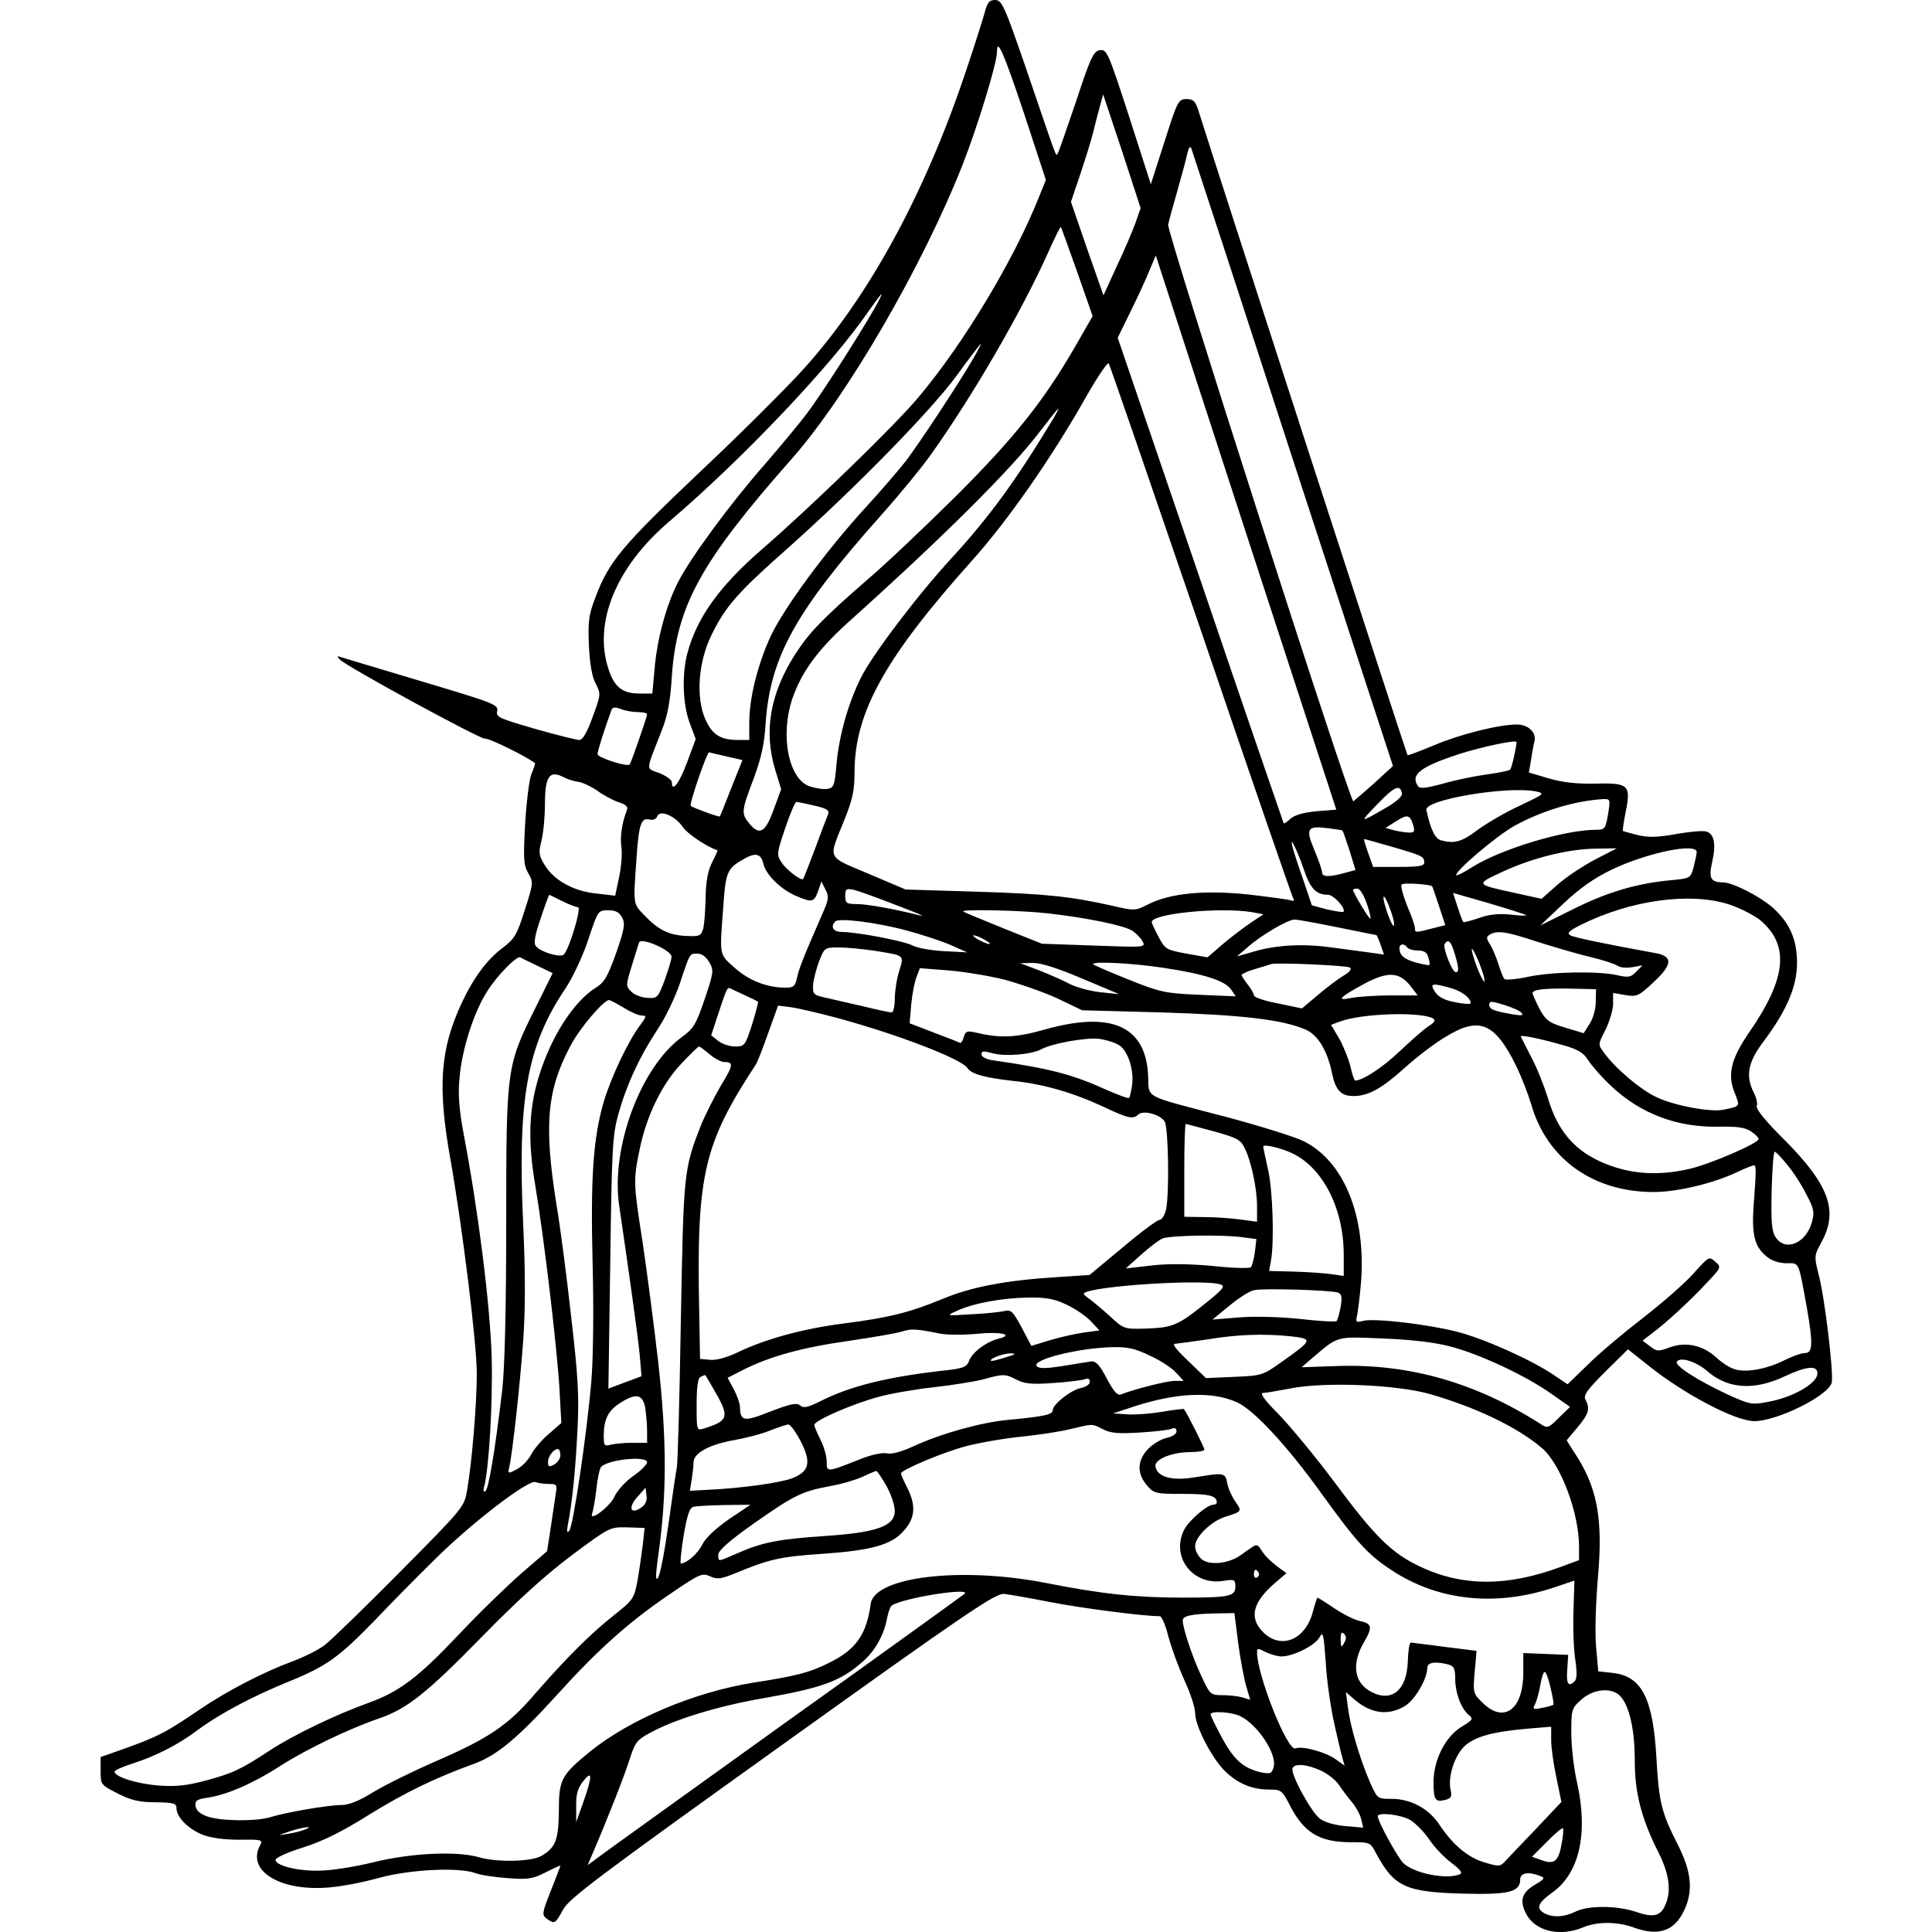 <svg version="1.0" xmlns="http://www.w3.org/2000/svg" width="832" height="832" viewBox="0 0 624 624"><path d="M318 4.2c-.7 2.4-3.2 10.4-5.7 17.8-13.3 40.1-31.5 73.6-52.6 97-5.2 5.8-20.2 20.8-33.5 33.3-25.1 23.8-29.5 29-33.8 40.4-2.3 5.9-2.5 8-2.2 15.8.3 6 1 10.1 2.2 12.3 1.7 3.3 1.7 3.5-1 10.8-1.8 5-3.2 7.4-4.3 7.4-.8 0-7.3-1.6-14.3-3.6-11.7-3.4-12.7-3.8-12.2-5.8.4-2-1.2-2.6-24.3-9.5-13.6-4.1-25.5-7.6-26.3-7.9-1.1-.4-1.2-.2-.4.7 2.1 2.3 45.9 26.1 47.1 25.7.9-.4 13.7 5.9 16.1 7.9.1.1-.4 1.7-1.2 3.6-.7 1.9-1.6 9.1-2 16.2-.6 11.1-.5 13.1 1 15.7 1.7 2.9 1.7 3.2-1.1 11.9-2.5 8-3.3 9.3-7.1 12.2-5.1 3.8-9.5 9.7-13.4 18.1-6.8 14.7-7.7 26.7-3.6 49.8 4 22.6 8.6 60 8.6 69.7 0 9.8-1.6 28.8-3.1 37.4-.9 5.6-1 5.7-21.7 26.6-11.4 11.5-22.3 22.1-24.3 23.6-1.9 1.5-6.5 3.8-10.2 5.2-10 3.7-21.5 9.7-30.6 15.9-10.3 7-12.7 8.3-23.1 12.1l-8.5 3v4.5c0 4.5.1 4.5 5.6 7.3 4.3 2.2 7 2.8 12.2 2.8 5.7.1 6.7.3 6.7 1.9 0 2.9 3.7 6.6 8.2 8.5 2.8 1.1 7 1.7 12.1 1.7 7.2-.1 7.7 0 6.7 1.8-4.5 8.3 6.6 15 22.4 13.6 3.9-.3 11.1-1.7 16.1-3.1 9.8-2.7 25.8-3.5 31.1-1.5 1.5.6 6.2 1.3 10.3 1.6 6.7.5 8.1.3 12.4-1.9 2.6-1.3 4.7-2.3 4.7-2.1 0 .2-1.4 3.8-3.1 8.1-2.9 7.3-2.9 7.8-1.3 9 2.5 1.8 2.7 1.8 5.3-3 2-3.6 11.6-10.8 70.8-53.2 60-43 68.8-48.9 71.6-48.7 1.8.2 8.6 1.4 15.2 2.7 9.8 1.9 29.7 4.5 35.1 4.5.6 0 1.9 3 2.8 6.7 1 3.7 3.3 10 5.2 14.1 1.9 4.1 3.4 8.8 3.4 10.5 0 4.2 5.5 14.8 9.8 18.9 4.2 4 8.7 5.8 14.3 5.8 3.6 0 4 .3 6.3 4.7 4.6 9.2 9.7 12.3 19.9 12.3 6.2 0 6.3 0 8.2 3.7 5.8 10.7 9.5 12.4 27.9 12.9 15 .4 18.6-.5 18.6-4.6 0-2.1 2.7-2.6 6.4-1.1 1.7.6 1.5 1-1.6 2.8-4.2 2.5-5.1 5-3 9.2 2.8 5.8 10.9 7.8 18.5 4.6 4.5-1.9 11-1.9 16.2 0 8.7 3.2 14 1 17.1-7 2.2-5.8 1.4-11.6-2.7-19.7-5.3-10.4-6.1-13.7-6.9-27.9-1.1-19.6-4.8-26.6-14.3-27.6l-4.5-.5-.7-8c-.4-4.6-.1-14.1.6-22.3 1.7-19.4-.2-29.5-8.1-41.1l-2-3.2 3.5-4.2c3.7-4.4 4.1-6 2.6-8.9-.8-1.4.4-3.1 6.4-9.1l7.3-7.2 6.8 5.4c11.5 9.2 28 17.8 34 17.8 7.4 0 23.9-8.2 25-12.4.7-2.9-2.2-27.3-4.2-34.9-1.5-6-1.5-6.1 1-10.7 5.4-10 2.3-18.4-12.1-32.9-5.9-5.8-9.2-9.9-8.9-10.8.3-.8-.1-2.7-.9-4.3-2.8-5.4-2-9.9 3-16.5 7.6-10.1 10.9-17.9 10.9-25.5 0-7.7-2.4-13-8-18-4.2-3.6-12.8-8-15.9-8-4-.1-4.7-1.3-3.5-6.6 1.3-5.7.7-9-1.8-9.8-1-.4-5.5 0-9.9.8-6.2 1.1-9.1 1.1-12.4.3-2.4-.6-4.5-1.2-4.7-1.3-.2-.1.2-2.9.9-6.3 1.7-8.6.9-9.3-10-9-6 .1-10.5-.4-14.9-1.7l-6.4-1.9.7-4c.3-2.2.8-4.9 1.1-6.1.7-2.8-2-5.4-5.7-5.4-5.8 0-18.5 3.2-26.7 6.7-4.6 1.9-8.5 3.4-8.6 3.2-.3-.3-61.4-188.6-67.7-208.7-.9-2.6-1.6-3.2-3.7-3.2-2.6 0-2.9.6-7.1 13.8l-4.4 13.7-7-21.8c-6.7-20.6-7.2-21.8-9.4-21.5-2.1.3-3 2.1-7.8 16.7-3.1 9.1-5.7 16.7-6 16.9-.5.6-.1 1.7-9.9-27.1-7.2-20.9-8-22.7-10.2-22.7-1.9 0-2.5.8-3.4 4.2zm12.7 32.3l7.1 21.6-2.5 6.2c-8.1 20.1-24.2 46.8-38.4 63.7-7.5 9.1-35.2 35.9-50.9 49.5-13.5 11.7-20.9 21.9-24 33.5-1.8 6.7-1.5 16.7.8 22.6l1.9 5.1-2.7 7.3c-2.5 6.8-5 10.2-5 6.7 0-.8-1.8-2.1-4-3-4.5-1.7-4.6-.1.7-13.7 1.9-4.8 2.8-9.4 3.3-17.7 1.6-22.7 9.3-36.8 38.8-70.2 17.9-20.3 42.2-62.2 55.1-94.9 4.9-12.5 11.1-32.8 11.1-36.4 0-4.8 2.1 0 8.7 19.7zm36 35.6c-1 2.7-3.7 9.1-6.1 14.1l-4.2 9.2-5.3-15.1-5.2-15.1 3-8.9c1.6-4.8 3.5-10.8 4.1-13.3.6-2.5 1.6-6.3 2.2-8.5l1.1-4 6.1 18.3 6 18.4-1.7 4.9zm50.9 76.4l32.3 98.9-6.1 5.6c-3.4 3-6.4 5.6-6.7 5.8-1.1.4-60.3-184-59.8-186.2.2-1.2 1.6-6.2 3-11.1 1.4-5 2.9-10.4 3.2-12 .5-2 .9-2.5 1.3-1.5.3.8 15.1 46 32.8 100.5zm-69.7-60.7l5 14.3-5.8 10.1c-10 17.3-19.5 29.2-38.1 47.8-9.7 9.6-22.5 21.8-28.6 27-14.6 12.7-18.9 17.1-23.5 24.2-8.2 12.8-10.3 25-6.5 37.5l1.9 6.2-2.5 6.8c-2.7 7.4-4.6 8.3-8 4-2.4-3-2.3-3.9 1.6-14.2 2.5-6.7 3.5-11.3 3.9-18.1 1.5-21.2 9.6-35.9 37.2-66.9 5.9-6.6 13.3-15.6 16.4-20 13.4-18.9 28.5-44.9 37.2-64 2.3-5.2 4.4-9.4 4.5-9.2.2.1 2.5 6.7 5.3 14.5zM405 180l26.6 81.5-3.6.3c-6.6.4-9.9 1.3-11.5 2.9-.9.8-1.7 1.4-1.9 1.2-.1-.2-12.3-35.6-26.9-78.6L361 109.1l4.3-8.8c2.4-4.8 5.1-10.8 6.1-13.3l1.9-4.5 2.6 8c1.4 4.4 14.5 44.7 29.1 89.5zM282.4 99.7c-5.4 9.4-17.6 28.4-21.9 34-2.4 3.2-8.5 10.5-13.5 16.3-11.1 12.6-24.1 30.3-28.1 38.2-3.8 7.5-6.7 18.4-7.5 28l-.7 7.8h-4.1c-5.5 0-8.1-2-10-7.7-5.1-15 2.3-33.2 19.6-47.9 23.8-20.3 52.5-50.6 64.2-67.7 2.2-3.1 4.1-5.7 4.3-5.7.2 0-.8 2.1-2.3 4.7zm32 16c-4.8 8.3-17.5 27.5-21.9 33.3-2.4 3-8.2 9.8-13 15-12.9 14.1-26.3 32.4-30.6 41.5-4.2 9.2-6.9 19.9-6.9 27.9v5.6h-3.4c-5.9 0-8.5-1.6-10.8-6.7-3.1-7.1-2.3-18.6 2.1-27.4 4.4-9 8.3-13.5 24.6-27.9 22.2-19.8 46.2-44.4 54.5-55.7 4.1-5.7 7.7-10.3 7.8-10.3.2 0-.9 2.1-2.4 4.7zM388 204c16 47 29.4 85.9 29.8 86.4.3.5-.1.7-.9.4-.8-.3-6.9-1.1-13.7-1.9-14.3-1.5-25.3-.4-32.4 3.2-4.1 2.1-4.4 2.1-11.3.5-13.4-3-21.1-3.9-44-4.6l-23-.7-12-5.1c-13.7-5.8-13-4.4-7.9-17.1 2.8-6.9 3.4-9.8 3.4-15.6 0-19.3 9.7-36.9 38-68.5 11.8-13.2 25.9-33.5 37-53.2 3.6-6.3 6.8-11 7.1-10.4.4.6 13.8 39.6 29.9 86.6zm-48.1-68.3c-11.9 19.7-20.5 31.4-32.5 44.5-10.9 11.8-25.6 31.2-29.3 38.6-4.1 8.2-7 18.4-7.9 27.7-.6 7.3-.9 8-3 8.3-1.2.2-3.8-.2-5.6-.8-6.9-2.2-9.7-16.4-5.7-28.3 3-8.7 8.1-15.6 17.6-24.3 31.2-28 53.4-50.1 62.5-62.2 3-3.9 5.6-7.2 5.8-7.2.2 0-.7 1.7-1.9 3.7zM206.1 230c1.6 0 2.9.3 2.9.7 0 .8-5.1 15.5-5.6 16.2-.7.9-10.4-2.2-10.4-3.3 0-1.1 2.3-8.3 4.5-14.3.3-.9 1.1-1 3-.3 1.5.6 4 1 5.6 1zm283 13.9c-.5 2.4-1.1 4.5-1.4 4.7-.3.3-3.6 1-7.3 1.5-3.8.5-10.2 1.8-14.3 3-6 1.6-7.6 1.7-8.2.7-2.4-3.7 1-6.2 13.5-10.3 7-2.2 17.5-4.5 18.4-3.9.1.1-.2 2-.7 4.3zm-254.5.4l5.2 1.2-3.6 9c-1.9 4.9-3.6 9.1-3.7 9.2-.2.3-8.7-2.8-9.4-3.4-.6-.5 5.2-17.3 5.9-17.3.3.1 2.8.6 5.6 1.3zm-52.4 6.8c1.1.6 3.1 1.2 4.4 1.4 1.3.1 4.1 1.4 6.2 2.8 2 1.5 5.2 3.2 7 3.8 2.5.8 3.2 1.5 2.6 2.8-1.5 3.7-2.2 8.5-1.7 11.7.3 1.9 0 6.2-.7 9.5l-1.3 6.2-6-.7c-7.3-.7-13.7-4.2-16.7-9.1-2-3.2-2.1-4.1-1.1-8 .6-2.4 1.1-7.7 1.1-11.7 0-9.2 1.5-11.2 6.2-8.7zm270.6 5.1c.2 1-1.8 2.8-5.5 4.9-8.3 4.8-8.4 4.8-2.3-1.5 5.4-5.6 7.2-6.4 7.8-3.4zm43.2-.6c3.1.7 2.9.8-5.1 4.6-4.6 2.1-10.7 5.7-13.6 7.8-5.1 3.9-7.5 4.6-11.9 3.4-1.9-.5-3.4-3.6-4.7-9.8-.7-3.3 26-7.8 35.3-6zm23.5 6.6c-.9 5.5-1.1 5.8-3.9 5.8-10.3 0-30.7 6.2-40 12-2.7 1.7-5 2.9-5.2 2.7-1-.9 13-12.8 18.8-16 8.9-4.9 19.7-8.1 28.6-8.6 2.2-.1 2.3.1 1.7 4.1zm-256.5-2c4 .9 4.9 1.5 4.5 2.7-.4.9-2.3 5.9-4.2 11.1-2 5.2-3.7 9.7-3.9 9.9-.6.7-5.4-2.9-7-5.4-1.6-2.4-1.5-3 1.2-11 1.6-4.7 3.2-8.5 3.6-8.5.3 0 2.9.5 5.8 1.2zm-42.4 7c1.4 2.1 8 6.5 11.1 7.4.2 0-.6 1.8-1.7 3.9-1.4 2.8-2 6.1-2.1 11.5-.1 4.1-.4 8.6-.8 10-.7 2.3-1.2 2.5-5.5 2.3-5.7-.3-9-2-13.5-6.7-3.7-3.8-3.6-3.3-2.5-18.6.7-10.7 1.5-13 4.2-12.3 1.2.3 2.2-.2 2.5-1.1.9-2.2 5.9 0 8.3 3.6zm235.9-.5c.5 1.9.3 2.3-1.7 2.2-1.3-.1-3.4-.4-4.8-.8l-2.5-.7 3.5-2.2c3.6-2.3 4.4-2.1 5.5 1.5zm-22.9 1.6c.2.2 1.2 3.1 2.3 6.5l1.9 6.2-3.7 1c-4.8 1.3-7.1 1.3-7.1-.3 0-.6-1.1-3.9-2.5-7.2-2.9-6.9-2.3-7.9 4.4-7 2.5.3 4.6.6 4.7.8zm16 5.2c9.9 2.9 10.4 3.1 10.4 5.1 0 1.1-1.7 1.4-8.3 1.4h-8.2l-1.6-4.5c-.9-2.5-1.5-4.5-1.3-4.5.2 0 4.2 1.1 9 2.5zm-28.5 7.3c2.1 6.2 4 8.2 7.8 8.2 1.9 0 5.9 4.5 5 5.5-.3.2-2.7-.2-5.4-.8l-4.8-1.3-2.8-8.3c-1.6-4.5-3.1-9.2-3.4-10.4-1.3-4.7 1.5.9 3.6 7.1zm94.1-3.2c-3.8 2-9.3 5.6-12.1 8.1l-5.2 4.6-8.2-1.8c-13.3-2.9-13.3-2.8-4.5-6.9 9.7-4.5 21.3-7.4 30.2-7.5l6.8-.1-7 3.6zm32.8-2.4c0 .7-.5 2.9-1 4.9-1 3.6-1.1 3.6-7.4 4.2-10.9 1-20.7 3.9-31.6 9.4l-10.5 5.2 7.4-7c5.2-4.9 9.8-8.2 15.6-11 11.5-5.5 27.5-8.8 27.5-5.7zm-301.5 3.6c.7 3.6 5.8 8.6 10.7 10.6 5.1 2.2 5.7 2 7-1.5l1.1-3.2 1.3 2.6c1.2 2.2 1.1 3.2-1 7.9-6.3 14.4-7.6 17.8-8.2 20.7-.6 2.6-1.1 3.1-3.6 3.1-6.1 0-11.9-2.3-16.5-6.4-5.1-4.6-4.9-3.6-3.7-19.6.7-10.9 1.3-12.4 5.7-15 4.5-2.8 6.4-2.5 7.2.8zm216.1 7.5c.1.1 1 3 2.2 6.4l2 6.1-4.3 1.1c-5.5 1.4-5.5 1.4-5.5-.2 0-.6-1.1-3.9-2.5-7.1-1.3-3.3-2.2-6.4-1.8-6.9.4-.7 9.4-.1 9.9.6zm-176.1 4.9c4.4 1.7 8.9 3.4 10 3.9 1.9.9 1.9.9-.1.4-7.5-1.9-16.4-3.5-19.6-3.5-3.4 0-3.8-.3-3.8-2.6 0-2.3.3-2.5 2.8-2 1.5.4 6.3 2.1 10.7 3.8zm154.9.5c.9 2.5 1.4 4.8 1.2 5-.3.4-5.6-8.4-5.6-9.3 0-.2.6-.4 1.4-.4.8 0 2.1 2.1 3 4.7zm51.5 3.9c.3.2-2 .2-5-.2-3.8-.4-6.8-.1-10.2 1.1-2.7.9-5 1.5-5.1 1.3-.2-.2-1-2.3-1.8-4.8l-1.5-4.6 11.5 3.3c6.4 1.9 11.8 3.6 12.1 3.9zM181.5 291c2.2 1.1 4.5 2 5.2 2 1.2 0-2.8 13.5-4.6 15.3-1.1 1.1-7.5-.8-9-2.7-.8-.9-.4-3.4 1.5-8.9 1.4-4.3 2.7-7.7 2.8-7.7.1 0 1.9.9 4.1 2zm267.8 3.5c.9 2.5 1.2 4.5.8 4.5-.4 0-1.4-2.3-2.3-5-2-6.2-.6-5.7 1.5.5zm108.8-2.5c3.5 1.1 8.1 3.4 10.3 5.1 9.7 8.1 8.7 18.8-3.5 36.4-5.9 8.6-7.1 13.7-4.5 19.8 1.6 4.1 1.7 4-3.7 5.1-4 .9-15.5-1.2-21.4-3.9-5.2-2.3-13.8-9.6-17.3-14.6-1.9-2.5-1.9-2.6.6-7.4 1.3-2.7 2.4-6.4 2.4-8.3v-3.5l4 .7c3.7.6 4.3.3 9-4.1 6.3-5.8 6.4-8.5.5-9.5-15.4-2.8-26.1-5-27.3-5.7-1.2-.7-.4-1.5 3.4-3.4 15.9-7.9 34.9-10.6 47.5-6.7zm-357.2 4.3c1.1 2 .8 3.7-1.9 11.5-2.8 7.8-3.8 9.5-6.7 11.3-7 4.4-14.3 15.7-18.2 28.4-3.3 10.6-3.7 20.8-1.2 35.5 2.9 17.3 7 52.3 7.8 65.6l.6 11-4 3.5c-2.2 1.8-4.8 4.9-5.7 6.6-.9 1.8-3 4-4.6 4.8-3 1.6-3 1.5-2.5-.7 1.1-5 3.5-27 4.5-41 .7-10.2.7-21.4 0-37-1.9-40.6 1.1-57.9 13.6-76.5 2.4-3.6 5.6-10.4 7.4-15.8 3.1-9.4 3.2-9.5 6.4-9.5 2.4 0 3.6.6 4.5 2.3zm137.6-1.3c12.4 1.4 24.6 3.9 27.2 5.6 1.2.8 2.7 2.3 3.3 3.4 1.1 2 .9 2-15.7 1.4l-16.8-.6-12.5-5c-6.9-2.8-12.7-5.2-12.9-5.4-.9-.8 18.7-.4 27.4.6zm65.8-.4l3.8.7-3.8 2.5c-2.1 1.4-6.2 4.5-9.1 6.9l-5.2 4.5-6.8-1.2c-6.5-1.2-6.9-1.4-9-5.4-1.2-2.2-2.2-4.4-2.2-4.8 0-2.7 21.9-4.9 32.3-3.2zm-111.6 5.9c4.9 1.3 11.3 3.4 14.3 4.7l5.4 2.4-7.5-.4c-4.1-.2-8.6-1-10.1-1.8-2.8-1.5-18.2-4.4-22.9-4.4-2.8 0-3.8-1.7-2.1-3.4 1.1-1.2 13.3.3 22.9 2.9zm139.3-1c6.8 1.4 12.4 2.5 12.5 2.5.2 0 .8 1.4 1.4 3.1l1.1 3.2-4.3-.6c-2.3-.3-8-1.1-12.7-1.7-9.2-1.3-18.1-.8-25.6 1.5l-4.9 1.4 3.5-3c4.4-3.9 13-8.9 15.1-8.9.9 0 7.1 1.1 13.9 2.5zm64.3 4.6c5.1 1.6 12.7 3.9 17 4.9 4.3 1 8.4 2.4 9.1 2.9.8.6 2.8.8 4.7.5l3.4-.6-2 2c-1.7 1.8-2.5 2-6 1.2-6-1.4-21.1-1.2-29 .5-3.8.8-7.2 1.1-7.6.7-.4-.4-1.2-2.5-1.9-4.7s-1.9-5.1-2.7-6.4c-1.3-2-1.3-2.5-.2-3.2 2.4-1.5 5.6-1 15.2 2.2zm-178.3-.6c1.4.8 2.1 1.4 1.5 1.4-.5 0-2.1-.6-3.5-1.4-1.4-.8-2-1.4-1.5-1.4.6 0 2.1.6 3.5 1.4zM216.9 309c0 .8-1 4.2-2.2 7.5-2.2 5.8-2.4 6-5.6 5.8-1.9-.1-4.2-1-5.2-2-1.8-1.8-1.8-2 .1-8.2 1.1-3.6 2.2-7 2.4-7.7.7-1.8 10.6 2.6 10.5 4.6zm252.9-1.1c1.4 4.6 1.5 6.1.4 6.1-1.2 0-4.3-8-3.6-9.1 1.1-1.8 2.1-.8 3.2 3zm-15.3-1.9c.3.5 1.9 1 3.4 1 2.1 0 3 .6 3.4 2.2.4 1.2.5 2.3.4 2.5-.2.1-2.1-.2-4.3-.8-3.9-1.1-5.4-2.3-5.4-4.7 0-1.4 1.6-1.6 2.5-.2zM282 307c10.5 1.7 10 1.3 8.4 6.7-.8 2.5-1.4 6.6-1.4 9 0 2.3-.5 4.3-1 4.3-.6 0-4.8-.9-9.3-2-4.5-1-10-2.3-12.2-2.8-3.7-.8-4-1.1-3.9-3.9.1-1.8 1-5.2 1.9-7.7 1.8-4.5 1.8-4.6 6.4-4.6 2.5 0 7.5.5 11.1 1zm196.5 6c.8 2.2 1.2 4 .9 4-.6 0-2.8-5.3-3.8-9s1.1-.1 2.9 5zm-249.4-2.2c1.5 2.6 1.4 3.3-1.5 11.9-2.8 8.2-3.6 9.5-7.3 12.2-13.4 9.7-23.1 35.9-20.3 54.6 3.5 23.8 6 41.9 6.6 48l.6 7-5.4 2-5.3 2 .6-40.5c.5-36.9.7-41.2 2.6-48.1 2.7-9.6 6.8-18.5 12.6-27.3 2.6-3.8 5.8-10.6 7.3-15 3.3-10 3.1-9.6 5.7-9.6 1.4 0 2.8 1.1 3.8 2.8zm-55.6 1.1l5 2.4-5.5 11.1c-9.4 18.9-9.5 19.2-9.5 69.6 0 28.2-.5 47.2-1.3 54-2.2 18.8-4.4 32-5.4 32.6-.6.4-.8-.1-.5-1.2 1.6-5.4 2.9-27.3 2.5-42.2-.5-16.7-4.3-47-9-71.7-1.5-8-1.9-13-1.4-18.1.7-9.4 4.8-22 9.2-28.6 3.3-5.1 9.3-11.1 10.4-10.6.3.2 2.8 1.4 5.5 2.7zm176.1 4.2l11.9 5-5.8-.6c-3.2-.3-7.7-1.5-10-2.6-2.2-1.2-6.8-3.2-10.1-4.5l-6.1-2.3 4.1-.1c2.7 0 8 1.7 16 5.1zm26.2-3.5c12.9 1.9 20.1 4.2 21.9 7.1l1.4 2.1-11.8-.5c-11.1-.5-12.5-.8-23-5-6.2-2.5-11.3-4.7-11.3-4.9 0-1 13.2-.3 22.8 1.2zm60.2-.1c.7.5-.1 1.5-2.2 2.7-1.8 1.1-5.5 3.9-8.3 6.3l-5 4.2-7.7-1.6c-4.3-.8-7.8-2-7.8-2.6 0-.5-.9-2.1-2-3.5s-2-2.8-2-3.1c0-.3 1.9-1.2 4.3-1.9 2.3-.7 4.7-1.4 5.2-1.6 1.7-.6 24.3.4 25.5 1.1zm-111.6 3.9c5.1 1.4 12.9 4.1 17.2 6.1l7.9 3.8 26 .7c25.6.8 38.6 2.3 46.1 5.5 3.9 1.6 7 6.6 8.5 13.6 1.2 6 2.9 7.9 7.1 7.9 4.7 0 9.1-2.4 16.6-9.2 3.9-3.5 9.9-8.1 13.4-10.1 10.7-6.5 15.7-4.3 22.6 9.8 1.6 3.3 3.7 8.7 4.7 12 5 17.7 19.9 28.5 39.6 28.5 7.7 0 19.3-2.8 26.9-6.4 2.9-1.4 5.5-2.4 5.7-2.2.5.5.5 2.2-.3 12.8-.7 9.8.3 13.6 4.4 16.8 1.4 1.2 4 2 6.2 2 4.2 0 3.8-1 6.6 14.5 2 11.4 1.9 14.5-.6 14.5-1.2 0-4.2 1.1-6.8 2.4-5.8 2.9-12.8 4.1-16.3 2.7-1.5-.5-3.9-2.1-5.4-3.5-4.4-4.1-9.8-5.3-15-3.5-4 1.5-4.4 1.4-6.6-.3l-2.4-1.8 3-2.3c4.5-3.3 12.4-10.6 17.7-16.3 4.8-5.1 4.8-5.1 2.8-6.9-2-1.8-2.1-1.7-7.1 3.9-2.8 3.1-10.1 9.5-16.3 14.3-6.1 4.7-14.1 11.4-17.7 15l-6.6 6.4-4.6-3.1c-7.3-4.9-22.5-11.7-31.2-13.9-9.4-2.4-26.5-4.4-30.2-3.5-2.3.6-2.5.5-2-1.7.3-1.3.9-6.2 1.3-10.9 1.6-21.3-5.5-38.9-18.5-45.4-2.5-1.3-13.4-4.7-24.1-7.6-28.9-7.6-25.7-5.9-26.2-14-.9-15.7-12-20.5-33.3-14.5-9.5 2.7-14.5 2.9-22.8.9-2.3-.5-2.9-.3-3.4 1.5-.3 1.2-.9 2.1-1.3 1.9-.3-.2-4.2-1.7-8.4-3.3l-7.8-3 .5-6c.3-3.4 1.1-7.4 1.7-8.9l1.1-2.9 8.9.7c5 .4 13.2 1.7 18.4 3zm131.2 2.1l2.3 3h-8.7c-4.8 0-10.5.4-12.7.8-5.2 1.1-3.9-.2 4.4-4.7 7.4-3.9 11.1-3.7 14.7.9zm12.9.6c3.6 1 6.5 3.2 6.5 4.9 0 .4-2.2.3-5-.3-3.4-.6-5.4-1.7-6.5-3.3-1.8-2.8-1.1-3 5-1.3zm-228 2.3c2.2 1 4.2 2 4.3 2.1.2.2-.7 3.5-1.9 7.4-2.2 6.8-2.4 7.1-5.5 7.1-1.7 0-4.2-.8-5.4-1.8l-2.3-1.8 2.3-7c2.6-7.9 2.9-8.6 3.8-8.2.4.2 2.5 1.2 4.7 2.2zm274.9 2.2c0 2.3-.9 5.5-2 7.1l-1.9 3-6-1.8c-5.3-1.6-6.2-2.3-8.3-6.1-1.2-2.4-2.2-4.6-2.2-5 0-1.2 3.4-1.6 12-1.5l8.5.2-.1 4.1zm-313.9 1.9c2.2 1.4 4.8 2.5 5.8 2.5 1.6 0 1.5.4-.6 3.2-3.8 5-9.2 16.5-11.6 24.3-3.5 11.8-4.4 24.7-3.7 52.5.4 15.4.2 30.6-.4 38-1.5 17.5-5.9 47.3-7.2 48.5-.7.7-.8.1-.4-2 1.4-7.2 2.5-17.9 3.1-30.5.6-11.1.2-17.5-2-36.5-1.4-12.7-3.5-28.9-4.7-36-4.2-26.1-3.2-37.4 4.5-51.8 2.9-5.6 10.7-14.7 12.4-14.7.4 0 2.6 1.2 4.8 2.5zm289.9 1.6c.8.9.1 1-2.9.5-6.2-1.1-7.5-1.6-7.5-3.1 0-1.2.7-1.2 4.6 0 2.6.8 5.2 1.9 5.8 2.6zm-220.9 1.7c20.1 5.5 40.2 13.3 42 16.2 1.2 1.9 5.7 3.1 14.6 4.1 9.9 1 19.5 3.8 29.6 8.5 7.6 3.6 9.3 4 10.9 2.4 1.6-1.6 7.3 0 8.6 2.3 1.2 2.3 1.5 23.5.4 28.4-.4 1.8-1.4 3.3-2.1 3.3-.7 0-6.1 4-11.9 8.9l-10.7 8.9-10.7.7c-16 1-27.4 3.1-36.7 7-10.7 4.4-17.3 6.1-32.3 8-13.1 1.7-25.1 5-34.2 9.4-3.4 1.6-6.7 2.5-8.7 2.3l-3.2-.3-.3-16.7c-.8-42.7 1.5-52.7 18.2-78.2.6-.8 2.4-5.5 4.1-10.3l3.2-8.9 4.1.5c2.2.3 9.1 1.9 15.1 3.5zm192.3.1c1 .6.6 1.3-1.5 2.6-1.5 1-5.7 4.7-9.3 8.1-5.3 5.1-11.9 9.4-14.3 9.4-.3 0-1-2.1-1.6-4.8-.7-2.6-2.3-6.6-3.7-9l-2.5-4.2 2.7-1c7-2.7 26-3.3 30.2-1.1zm42.5 8.8c4.4 1.3 6.2 2.3 7.7 4.8 1.1 1.7 4.4 5.5 7.3 8.2 9.5 9 21.4 13.5 34.9 13.2 5.7-.1 8.4.2 10.3 1.5 1.4.9 2.5 2 2.5 2.5 0 1.3-15.4 8-22.2 9.6-8.6 2-16.4 1.9-23.8-.4-11.9-3.7-18.6-10.5-22.1-22.6-1.2-3.8-3.5-9.7-5.3-13-1.7-3.3-3.2-6.3-3.4-6.7-.4-.7 6.2.6 14.1 2.9zm-143.8-.1c2.9 1.9 4.9 8.3 4.1 13.2-.3 1.9-.7 3.6-.9 3.8-.2.3-3.4-.9-7.1-2.5-11.2-5.1-18.4-7-37.3-9.7-1.9-.3-3.3-1.1-3.3-1.9 0-1.1.7-1.1 3.7-.3 3.9 1.1 12.4.4 15.6-1.3 3.5-1.9 14.1-3.8 18.5-3.4 2.3.3 5.3 1.2 6.7 2.1zm-132.3 2.9c1.6 1.4 3.7 2.5 4.7 2.5 3.1 0 3 1-1 7.5-2.1 3.6-5 9.3-6.4 12.7-5.7 14.5-5.7 15.1-6.6 63.3-.4 24.7-1 46.1-1.3 47.5-.3 1.4-1.5 9.6-2.7 18.3-1.2 8.6-2.7 16.5-3.4 17.3-.8 1.2-.8-.7.1-7.2 2.8-19.7 2.8-37.1 0-62.4-1.5-12.9-3.8-30.5-5.1-39.1-2.9-18.5-3-19.7-.9-29.7 2.2-10.8 7.2-21.1 13.5-27.7 2.8-3 5.4-5.5 5.7-5.5.2 0 1.7 1.1 3.4 2.5zM392 365.4c7.3 2 8.7 2.7 9.9 5.2 2.2 4.3 4.1 13.2 4.1 19v5l-5.2-.7c-2.9-.4-8.2-.8-11.8-.8l-6.5-.1v-15c0-8.3.2-15 .5-15 .3.1 4.3 1.1 9 2.4zm25.4 7.1c9.9 4.7 16.6 17.9 16.6 32.7v6.9l-4.2-.6c-2.4-.3-7.8-.7-12.1-.8l-7.8-.2.6-3.3c1.1-6.1.6-23-1-29.7-.8-3.6-1.5-6.9-1.5-7.2 0-.9 5.8.5 9.4 2.2zm159.9 3.8c2 2.3 4.7 6.6 6.2 9.6 2.5 4.8 2.6 5.7 1.6 9.2-2 6.6-8.6 9.2-11.6 4.5-1.3-1.9-1.5-4.9-1.3-15 .2-6.9.6-12.6 1-12.6s2.2 1.9 4.1 4.3zm-176.1 23.3l4.6.6-.5 4.2c-.3 2.2-.9 4.5-1.3 4.9-.4.4-5.8.3-12.1-.4-7.6-.7-14.2-.8-19.8-.2l-8.5 1 5-4.5c2.7-2.4 5.8-4.8 6.9-5.2 2.4-1 19.3-1.3 25.7-.4zm-6.9 15.3c1.5.5.6 1.6-4.9 6-8.9 7.2-10.7 7.9-19.1 8.2-7.1.2-7.3.2-11.5-3.7-2.4-2.2-5.4-4.7-6.7-5.7-1.4-.9-2.3-1.8-2-2 2.6-2.4 39.4-4.7 44.2-2.8zm37.9 2.6c1.2.5 1.3 1.5.8 4.6-.4 2.2-1 4.2-1.3 4.6-.4.3-5.7 0-11.8-.7-6.8-.7-14.6-.9-19.8-.5l-8.5.7 5.5-4.5c3-2.5 6.6-4.8 8-5 2.9-.7 25.1 0 27.1.8zm-87.7 3.9c2.8 1.3 6.3 3.7 7.8 5.3l2.8 3-5.1.7c-2.8.4-7.7 1.5-11 2.5l-5.9 1.8-3.1-5.9c-3-5.5-3.4-5.9-5.9-5.3-1.4.3-6.2.8-10.6 1-8 .5-8 .5-4.5-1.1 5.4-2.5 14.7-4.2 23-4.3 5.9-.1 8.6.4 12.5 2.3zm-41 9.3c2.2.5 7.6.5 12 .1 7.8-.8 12.3.3 6.9 1.6-3.9 1-8.4 4.4-9.4 7.1-.7 2-1.9 2.4-6.7 3-19.4 2.1-31.6 5.1-41.6 10.2-3.9 1.9-5.2 2.2-6.3 1.2-1.1-.9-3.1-.5-9.6 2-8.5 3.4-9.7 3.2-9.8-1.4 0-1.1-.9-3.7-2-5.8l-2-3.7 4.9-2.5c8.7-4.4 19.2-7.3 34.1-9.4 8-1.2 15.9-2.5 17.5-3.1 3-.9 4.4-.8 12 .7zm113.4.9c7.2.8 7.1 1.2-2.7 8.1-6.3 4.5-6.5 4.6-15.5 5l-9.2.4-5.8-5.6c-4.1-3.9-5.3-5.5-4-5.5 1-.1 5.6-.7 10.3-1.4 9.7-1.6 18-1.9 26.9-1zm51.6 3.3c9.5 2.5 24.3 9.4 32.6 15.3l6 4.2-3.6 3.5c-3.3 3.3-3.7 3.5-5.8 2.1-20.9-13.4-42.6-19.6-65.8-18.8l-11.5.4 3-2.6c9.1-7.7 7.7-7.3 23.1-6.7 9.5.4 16.6 1.2 22 2.6zm-97 3c3.3 1.5 7.1 4 8.4 5.5l2.4 2.6h-2.9c-2.5 0-13.2 2.7-17.4 4.4-1.1.4-2.3-1-4.5-5.1-2.3-4.4-3.5-5.7-5-5.6-1.1.2-5.3.8-9.3 1.5-5.1.8-7.5.9-8.3.1-2.1-2.1 13.6-6 24.6-6.2 4.7-.1 7.3.5 12 2.8zm-44.5-.2c-5.2 1.7-7 2.1-7 1.7 0-.8 4.3-2.3 6.5-2.3 1.3.1 1.5.2.5.6zm224.6 5.3c6.5 5.6 15 6.2 24.9 1.5 7.1-3.3 10.5-3.6 10.5-.9 0 3.2-8 7.8-16.1 9.2-5.1 1-5.8.8-12.9-2.4-9.6-4.5-17.2-9.3-16.4-10.6 1.1-1.7 6.4 0 10 3.2zm-320.7 6.4c4.8 8.3 4.4 9.5-3.6 12-2.3.7-2.3.6-2.3-7.7 0-5.9.4-8.7 1.3-9 .6-.3 1.3-.6 1.4-.6.1-.1 1.5 2.3 3.2 5.3zm97.4-3.8c2.5 1.3 4.9 1.6 11.7 1.1 4.7-.3 9.3-.9 10.3-1.2 1.1-.5 1.7-.2 1.7.8 0 .8-1.3 1.7-2.9 2-3.3.7-9.1 5.3-9.1 7.2 0 1.4-2.8 2-14.5 3.1-8.5.8-21.2 4.3-30.2 8.4-4.1 1.9-7.4 2.8-8.9 2.4-1.3-.3-4.9.4-8.6 1.9-10.9 4.3-10.8 4.3-10.8.7 0-1.7-.9-4.8-2-7s-2-4.3-2-4.8c0-1.4 12.6-6.9 21-9.1 4.1-1.1 12.3-2.5 18.1-3.1 5.9-.7 12.9-1.8 15.5-2.5 6.5-1.8 7-1.8 10.7.1zm133.7 4.7c14.8 4.3 28 10.6 35.9 17.3 6.1 5.1 12.1 20.9 12.1 32v4.3l-5.7 2.1c-17.4 6.5-32 6.5-45.8-.1-9.1-4.3-14.5-9.7-27.2-26.8-6.4-8.6-14.7-18.6-18.4-22.4-4.3-4.3-6.1-6.7-5-6.8.9 0 4.8-.7 8.6-1.4 11.2-2.3 34.8-1.3 45.5 1.8zm-62.5 2.6c5.4 2.4 16.2 14 27.4 29.6 11.4 15.8 14.9 19.6 22.5 24.6 15.1 10 33.7 11.9 52.6 5.6l6.5-2.2-.3 10c-.2 5.5.1 12.6.6 15.7.6 3.8.5 6.1-.2 6.8-2 2-2.8.9-2.4-3.8l.3-4.7-7.2-.3-7.3-.3v6.3c0 12-6.3 16.6-13.2 9.7-3-2.9-3.1-3.2-2.5-9.9l.6-6.8-4.7-.6c-2.6-.3-7.2-.9-10.2-1.3-3-.4-5.9-.7-6.3-.8-.5 0-.9 2.8-1 6.1-.3 9.2-5.1 13.3-11.7 9.9-5.7-2.9-6.6-9.1-2.4-16.2 2.8-4.9 2.6-5.9-1.6-6.8-1.7-.4-5.3-2.2-8.1-4.1-2.8-1.9-5.2-3.4-5.4-3.4-.1 0-.8 2-1.4 4.3-2.3 9.3-10.3 12.7-16.2 6.8-4.6-4.7-3.3-9.7 4.2-16.1l3.4-2.9-2.2-1.6c-2.9-2.1-5-4.2-6.2-6.3-.7-1.2-1.4-1.4-2.4-.7-.8.5-2.6 1.8-4 2.8-3.9 2.8-10.3 3.4-12.7 1.2-1.1-1-2-2.8-2-4.1 0-3 5.1-8 9.7-9.5 5.5-1.7 5.5-1.8 3.3-4.9-1.1-1.6-2.3-4.2-2.6-5.9-.7-3.5-.9-3.5-10.3-2-7.5 1.3-12.3 0-12.9-3.4-.5-2.3 5.2-4.7 11.3-4.7 2.5 0 4.5-.4 4.5-.8 0-.7-5.6-11.8-6.6-13.1-.1-.1-3.3.2-7.1.9-3.7.6-8.8 1-11.3.8l-4.5-.3 7-2.3c13.6-4.4 25-4.9 33-1.3zm-191.1 1.8c.3 2.1.6 5.5.6 7.5v3.8h-4.7c-2.7 0-5.8.3-7 .6-2.1.6-2.3.3-2.3-2.9 0-5.2 1.4-8.1 5.2-10.5 5.2-3.4 7.4-2.9 8.2 1.5zm50.1 10.6c3.6 6.9 3 9.9-2.5 12.1-3.8 1.5-16.5 3.3-27.8 3.8l-5.4.3.6-3.5c.3-1.9.6-4.5.6-5.7 0-3 5.2-5.8 13.3-7.2 3.8-.7 8.9-2 11.5-3.1 2.6-1 5.2-1.9 5.8-1.9.6-.1 2.4 2.3 3.9 5.2zm97.7-3.7c2.5 1.3 5 1.5 11.7 1.1 4.8-.3 9.4-.8 10.4-1.2 1.1-.5 1.7-.2 1.7.8 0 .8-1.3 1.7-3.1 2.1-1.7.3-4.4 1.9-6 3.5-3.6 3.7-3.8 7.9-.5 11.8 2.3 2.7 2.8 2.8 11.8 2.8 8.5 0 10.7.6 10.8 2.7 0 .5-.5.8-1.2.8-1.9 0-7.7 5-9.3 8-4.5 8.7 2.7 18.2 12.6 16.6 3.6-.6 3.9-.4 3.9 1.8 0 3.2-1.9 3.6-17 3.6-15.2 0-26.3-1.2-44-4.7-27.5-5.4-55.7-2.1-56.8 6.8-1.3 9.7-4.7 14.6-13.1 18.8-6.5 3.3-10.8 4.4-25 6.6-19 3.1-39.6 11.8-52.5 22.2-9.3 7.6-10.1 9-10.1 19.1-.1 9.4-1 11.9-5.6 14.6-3.2 1.9-14.4 2.2-20.4.4-7.2-2-21.9-1.3-34 1.7-6.1 1.5-13.9 2.7-17.6 2.7-7.1.1-13.9-1.7-13.9-3.5 0-.7 4-2.5 8.9-4 6.3-2 12.6-5.1 21.5-10.7 11.5-7.1 21.2-11.8 33.9-16.4 7.3-2.7 14.1-8.4 26.7-22.3 13.4-14.8 23.4-23.7 36.9-32.8 9.1-6.2 9.9-6.5 12.4-5.4 2.4 1.1 3.5.9 8-.9 11.1-4.6 14.6-5.4 27.7-6.3 16.4-1.1 23-2.9 27-7.6 3.6-4 3.9-8.1 1-13.8-1.1-2.2-2-4.2-2-4.6 0-1.1 13.4-6.8 21-8.8 4.1-1.1 12.2-2.5 18-3.1 5.8-.6 13-1.7 16-2.5 7.2-1.7 6.6-1.7 10.2.1zM181 470c0 1-.9 2.4-2 3-1.7.9-2 .8-2-.8 0-1.8 1.8-4.2 3.2-4.2.4 0 .8.9.8 2zm28 2.3c0 .7-2.1 2.8-4.6 4.5-2.5 1.8-5.1 4.7-5.9 6.5-1.4 3.3-8.5 8.6-7.2 5.4.3-.9.9-4.2 1.3-7.5.3-3.3 1-6.5 1.4-7.2 1.5-2.5 15-4 15-1.7zm77.3 7.6c1.5 2.7 2.7 6.3 2.7 8.1 0 4.9-5.8 7-22.6 8.1-14.7 1-20.2 2-28.3 5.6-6.4 2.8-6.1 2.8-6.1.4 0-1.3 3.6-4.5 11.4-10 13.1-9.2 15.6-10.4 24.6-12.1 3.6-.6 8.3-2 10.5-3 2.2-1 4.2-1.9 4.5-1.9.3-.1 1.7 2.1 3.3 4.8zm-109-.6c2.5 0 2.7.2 2.2 3.1-.2 1.7-1 6.6-1.6 10.8l-1.2 7.8-8.1 7c-4.4 3.8-13.6 12.7-20.3 19.8-13.2 14-19.3 18.6-29.3 22.2-10.3 3.7-24.1 10.3-31.6 15.2-9.6 6.3-12.1 7.5-21 9.9-6 1.6-9.5 2-15 1.6-7-.5-14.4-2.8-14.4-4.5 0-.4 2.6-1.6 5.8-2.6 7.7-2.5 14.6-6 21-10.8 7-5.2 17.7-10.9 29.5-15.7 12.3-5 16.1-7.8 27.7-19.7 5.2-5.5 13.9-14.3 19.4-19.7 12.1-12 30.4-26 32.6-25 .8.3 2.7.6 4.3.6zm30.1 7.4c-3.9 2.9-4.8.1-1.1-3.7l2.2-2.5.3 2.5c.3 1.4-.3 2.9-1.4 3.7zm28 4c-4.3 3-7.6 6.1-8.6 8.2-1.5 3-4.9 5.9-6.9 6.1-.3 0 .1-4 .9-9 1.1-6.5 1.9-9 3.1-9.3.9-.3 5.4-.5 10-.6l8.5-.1-7 4.7zm-27.8 8.3c-.4 3-1.1 8.2-1.7 11.5-1.1 5.8-1.3 6.2-8 11.5-7.2 5.7-15.2 13.7-25.3 25.3-8.4 9.8-14.6 14-30.8 21.1-7.9 3.4-17.4 8.1-21.2 10.4-4.7 2.9-7.9 4.2-10.5 4.2-4 0-17.7 2.3-23.1 4-4.6 1.3-15.6 1.2-20-.3-2.3-.8-3.6-1.9-3.8-3.3-.3-1.8.3-2.3 4-2.8 6.3-1 14.6-4.6 23.6-10.4 8.1-5.2 22-11.9 31.7-15.2 8.9-3.1 15.1-7.9 33-26.2 11.5-11.8 20.9-20.3 29.2-26.5 12.2-9.1 12.3-9.1 17.9-9l5.6.2-.6 5.5zm198.9 8.9c.3.5.1 1.2-.5 1.6-.5.3-1-.1-1-.9 0-1.8.6-2.1 1.5-.7zm-95 6.9c-.6.5-26.6 19.3-58 41.7-31.3 22.5-58.5 42-60.3 43.4l-3.4 2.5 1.7-4c4.3-9.9 10.4-25.4 12-30.6 1.6-5 2.3-5.9 6.4-8.1 8.2-4.5 22.2-8.7 36.6-11.2 18.9-3.3 25-5.5 32-11.7 4.1-3.5 7-8.7 8-14.1.4-2.1 1.1-4 1.6-4.2 4-2.5 25.9-5.9 23.4-3.7zm88.4 15.8c.7 5.3 1.9 11.6 2.6 14l1.3 4.4-2.6-.8c-1.5-.4-4.4-.7-6.5-.7-3.7 0-3.9-.2-6.6-6-2.9-6-6.1-15.7-6.1-18.1 0-1.5 2.6-2.1 10.6-2.3l6.1-.1 1.2 9.6zm31 25.9c1.1 4.9 2.3 10.1 2.7 11.4l.7 2.4-2.9-2.1c-3.2-2.3-10.8-4.4-13-3.5-2.6 1-12.4-23.7-12.4-31.1 0-1.3.3-1.3 2.8 0 1.5.7 3.8 1.4 5.2 1.4 3.8-.1 10.7-3.5 12.2-6.2 1.1-2.1 1.3-1.2 2 8.2.3 5.8 1.6 14.5 2.7 19.5zm3.2-25.8c-.9 1.6-1 1.4-1.1-1.2 0-2.1.3-2.6 1.1-1.8s.8 1.6 0 3zm33.7 6.9c1.8.5 2.2 1.3 2.2 4.5 0 4.6 1.9 9.8 4.4 11.8 1.5 1.3 1.3 1.6-2.3 3.8-5.2 3.1-9.1 10.7-9.1 17.9 0 5.8.6 6.6 3.9 5.7 1.8-.5 2.1-1 1.6-3.3-.9-4.2 1.3-11 4.6-14.1 3.3-3 9-4.6 20.6-5.6l7.3-.6v4.4c0 2.4.8 7.9 1.7 12.1l1.6 7.8-8.3 8.8c-4.6 4.8-9.1 9.5-10 10.5-1.5 1.6-2 1.6-6.6.2-5.4-1.6-10.2-5.7-14.6-12.3-3.4-5.1-9.2-8.2-15.3-8.2-4.6 0-4.6 0-7-5.3-3.2-7.4-6.3-17.7-7.1-23.9l-.7-5.3 2.4 2.1c5.5 4.9 11.2 5.7 16.7 2.4 3.2-2 7.1-8.6 7.2-12.3 0-1.8 2.5-2.2 6.8-1.1zm33 7.5c.7 2.9 1.1 5.4.9 5.5-.2.2-1.8.7-3.6 1-3 .6-3.2.5-2.3-1.2.5-1 1.3-3.8 1.7-6.2.4-2.3 1-4.2 1.4-4.2.4 0 1.3 2.3 1.9 5.1zm22.6 2.8c2.9 3.2 4.6 10.9 4.6 20.7 0 10.4 2.1 18.7 7.6 29.6 3.6 7.1 4.3 12.7 2.2 17.2-1.5 3.5-3.9 4-9.4 2.1-6.2-2.1-15.5-2.1-19.5-.1-3.7 1.8-7.2 2-10 .6-2.9-1.6-2.3-3.3 2.4-6.7 8.8-6.2 11.7-19 8.1-35.4-1.1-4.6-1.9-11.9-1.9-16.2 0-7.6.1-8 3.3-10.8 3.9-3.5 9.9-4 12.6-1zm-122.6 6.5c5.6 2.9 11.6 12.1 10.6 16.2-.6 2.2-1 2.4-3.8 1.9-5.9-1.3-8.9-3.9-12.8-11-2.1-3.9-3.8-7.3-3.8-7.8 0-1.2 7-.8 9.8.7zm25.9 17.5c2.3 1.1 4.9 3.2 5.9 4.8 1 1.5 2.8 3.9 4 5.3 1.2 1.4 2.6 3.8 3 5.4l.7 2.9-5.7-.5c-3.4-.3-6.7-1.2-8.3-2.4-2.9-2.2-9.8-14.9-8.8-16.4.9-1.5 4.5-1.2 9.2.9zm-238.1 9.6l-2.5 7v-5.1c-.1-3.8.5-5.8 2.1-7.9 3.1-4 3.2-2.1.4 6zm267 6.4c1.7 1.1 4.4 3.8 6 6.2 1.6 2.4 4.8 5.8 7.1 7.5 3.2 2.4 3.8 3.4 2.7 3.8-4.4 1.7-14.5-.3-18.1-3.6-1.8-1.7-8.3-13.5-8.3-15.2 0-1.4 7.7-.5 10.6 1.3zm-357.1 3c-1.1.5-3.6 1.1-5.5 1.4-3.5.6-3.4.6.5-.8 4.3-1.4 8.4-1.9 5-.6zm406 3.9c-1 6.2-2.3 7.5-6.3 6.1l-3.4-1.2 4.8-4.8c2.6-2.7 5-4.7 5.2-4.4.2.2.1 2.2-.3 4.3z"/></svg>
